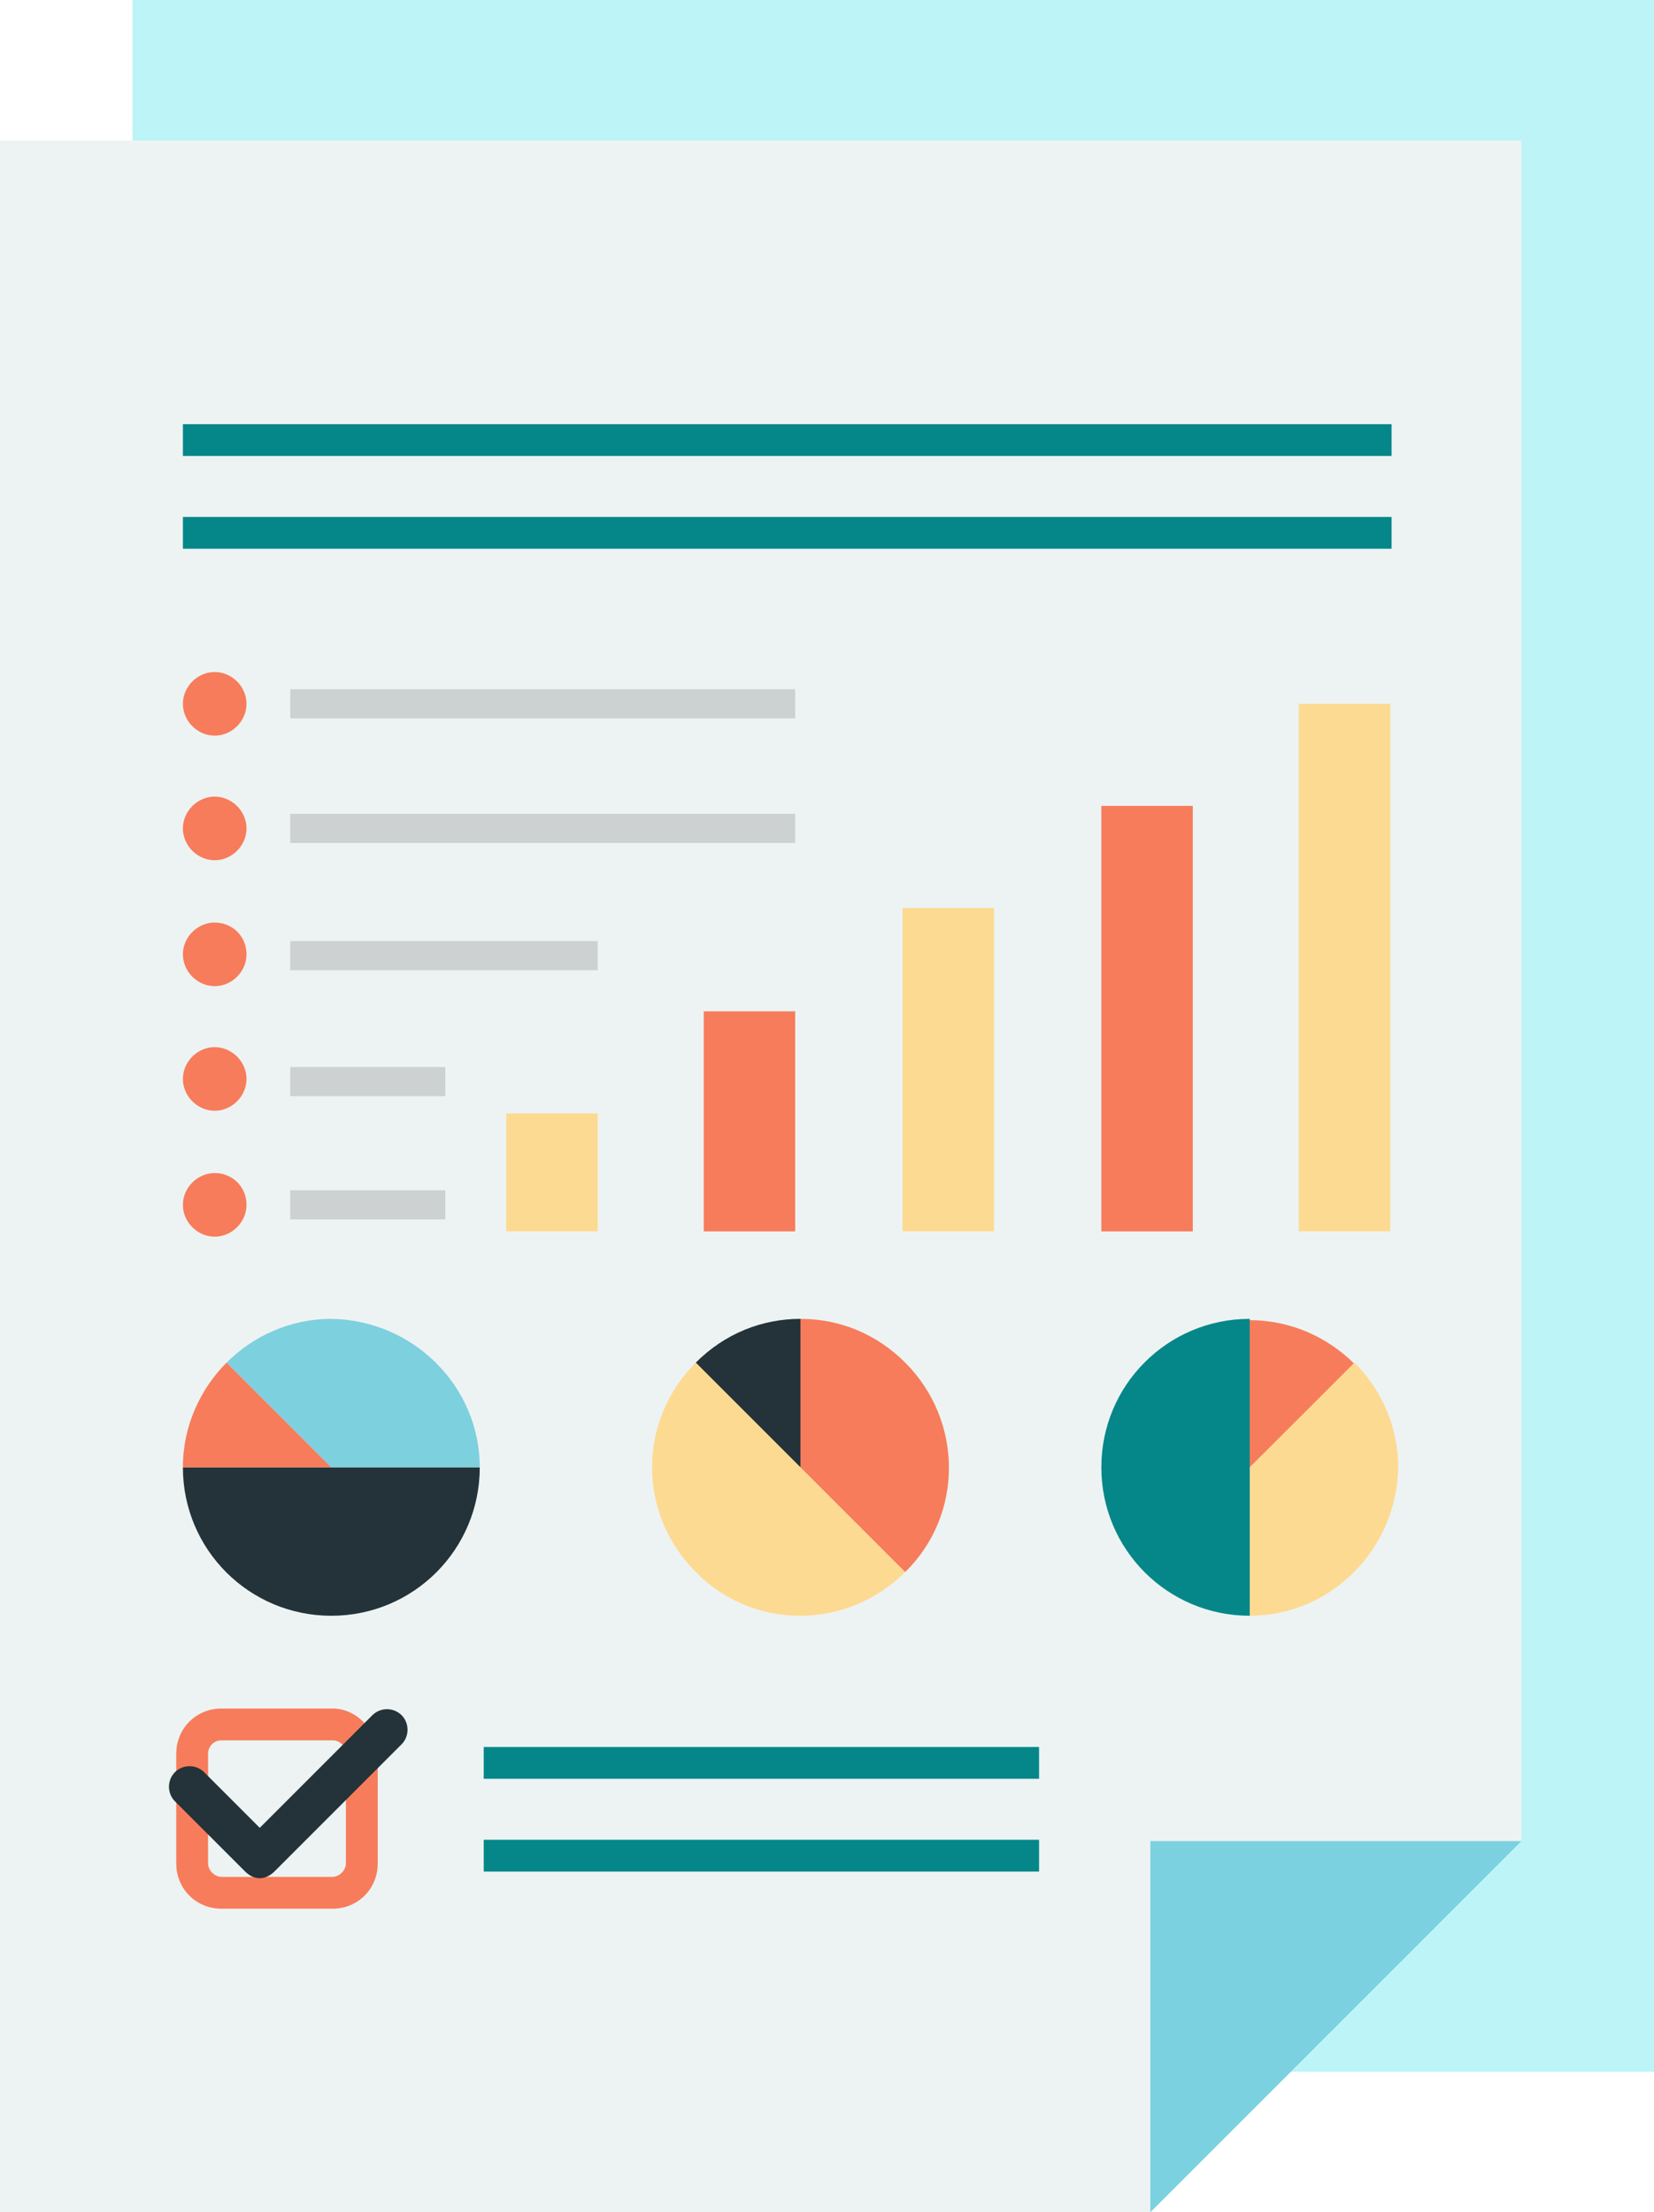 <?xml version="1.0" encoding="utf-8"?>
<!-- Generator: Adobe Illustrator 25.2.0, SVG Export Plug-In . SVG Version: 6.00 Build 0)  -->
<svg version="1.1" id="レイヤー_1" xmlns="http://www.w3.org/2000/svg" xmlns:xlink="http://www.w3.org/1999/xlink" x="0px"
	 y="0px" viewBox="0 0 124.8 166.9" style="enable-background:new 0 0 124.8 166.9;" xml:space="preserve">
<style type="text/css">
	.st0{fill:#BCF4F7;}
	.st1{fill:#EDF3F3;}
	.st2{fill:#7BD1DF;}
	.st3{fill:#058789;}
	.st4{fill:#F77C5B;}
	.st5{fill:#243239;}
	.st6{fill:#7DD0DE;}
	.st7{fill:#FDDA92;}
	.st8{fill:#CDD1D1;}
</style>
<g>
	<g>
		<g>
			<g>
				<g>
					<g>
						<rect x="10" class="st0" width="114.8" height="156.3"/>
					</g>
				</g>
			</g>
		</g>
	</g>
	<g>
		<g>
			<g>
				<g>
					<g>
						<g>
							<polygon class="st1" points="114.8,10.6 114.8,138.9 86.8,166.9 0,166.9 0,10.6 							"/>
						</g>
					</g>
				</g>
			</g>
		</g>
		<g>
			<g>
				<g>
					<g>
						<g>
							<polygon class="st2" points="86.8,166.9 86.8,138.9 114.8,138.9 							"/>
						</g>
					</g>
				</g>
			</g>
		</g>
	</g>
	<g>
		<g>
			<g>
				<g>
					<g>
						<g>
							<g>
								<rect x="36.5" y="138.8" class="st3" width="41.9" height="2.4"/>
							</g>
						</g>
					</g>
				</g>
			</g>
		</g>
		<g>
			<g>
				<g>
					<g>
						<g>
							<g>
								<rect x="36.5" y="131.8" class="st3" width="41.9" height="2.4"/>
							</g>
						</g>
					</g>
				</g>
			</g>
		</g>
		<g>
			<g>
				<g>
					<g>
						<g>
							<g>
								<rect x="13.8" y="39" class="st3" width="91.2" height="2.4"/>
							</g>
						</g>
					</g>
				</g>
			</g>
		</g>
		<g>
			<g>
				<g>
					<g>
						<g>
							<g>
								<rect x="13.8" y="32" class="st3" width="91.2" height="2.4"/>
							</g>
						</g>
					</g>
				</g>
			</g>
		</g>
		<g>
			<g>
				<g>
					<g>
						<g>
							<g>
								<path class="st4" d="M25.1,131.3c0.5,0,1,0.4,1,1v8.3c0,0.5-0.5,1-1,1h-8.4c-0.5,0-1-0.5-1-1v-8.3c0-0.5,0.4-1,1-1H25.1
									 M25.1,128.9h-8.4c-1.9,0-3.4,1.5-3.4,3.4v8.3c0,1.9,1.5,3.4,3.4,3.4h8.4c1.9,0,3.4-1.5,3.4-3.4v-8.3
									C28.4,130.5,26.9,128.9,25.1,128.9L25.1,128.9z"/>
							</g>
						</g>
					</g>
				</g>
			</g>
			<g>
				<g>
					<g>
						<g>
							<g>
								<g>
									<path class="st5" d="M19.6,141.7L19.6,141.7c-0.4,0-0.8-0.2-1.1-0.5l-5.3-5.3c-0.6-0.6-0.6-1.6,0-2.2
										c0.6-0.6,1.6-0.6,2.2,0l4.2,4.2l8.5-8.5c0.6-0.6,1.6-0.6,2.2,0c0.6,0.6,0.6,1.6,0,2.2l-9.6,9.6
										C20.4,141.5,20,141.7,19.6,141.7z"/>
								</g>
							</g>
						</g>
					</g>
				</g>
			</g>
		</g>
		<g>
			<g>
				<g>
					<g>
						<g>
							<g>
								<path class="st5" d="M25,121.9c-6.2,0-11.2-5-11.2-11.2h22.4C36.2,116.9,31.2,121.9,25,121.9z"/>
							</g>
						</g>
					</g>
				</g>
			</g>
			<g>
				<g>
					<g>
						<g>
							<g>
								<path class="st4" d="M25,110.7H13.8c0-3.1,1.3-5.9,3.3-7.9L25,110.7z"/>
							</g>
						</g>
					</g>
				</g>
			</g>
			<g>
				<g>
					<g>
						<g>
							<g>
								<path class="st6" d="M36.2,110.7H25l-7.9-7.9c2-2,4.8-3.3,7.9-3.3C31.2,99.6,36.2,104.6,36.2,110.7z"/>
							</g>
						</g>
					</g>
				</g>
			</g>
		</g>
		<g>
			<g>
				<g>
					<g>
						<g>
							<g>
								<path class="st7" d="M52.5,118.6c-4.4-4.4-4.4-11.4,0-15.8l15.8,15.8C63.9,123,56.8,123,52.5,118.6z"/>
							</g>
						</g>
					</g>
				</g>
			</g>
			<g>
				<g>
					<g>
						<g>
							<g>
								<path class="st5" d="M60.4,110.7l-7.9-7.9c2.2-2.2,5-3.3,7.9-3.3L60.4,110.7z"/>
							</g>
						</g>
					</g>
				</g>
			</g>
			<g>
				<g>
					<g>
						<g>
							<g>
								<path class="st4" d="M68.3,118.6l-7.9-7.9l0-11.2c2.9,0,5.7,1.1,7.9,3.3C72.7,107.2,72.7,114.3,68.3,118.6z"/>
							</g>
						</g>
					</g>
				</g>
			</g>
		</g>
		<g>
			<g>
				<g>
					<g>
						<g>
							<g>
								<path class="st3" d="M83.1,110.7c0-6.2,5-11.2,11.2-11.2v22.4C88.1,121.9,83.1,116.9,83.1,110.7z"/>
							</g>
						</g>
					</g>
				</g>
			</g>
			<g>
				<g>
					<g>
						<g>
							<g>
								<path class="st4" d="M94.3,110.7V99.6c3.1,0,5.9,1.3,7.9,3.3L94.3,110.7z"/>
							</g>
						</g>
					</g>
				</g>
			</g>
			<g>
				<g>
					<g>
						<g>
							<g>
								<path class="st7" d="M94.3,121.9v-11.2l7.9-7.9c2,2,3.3,4.8,3.3,7.9C105.4,116.9,100.4,121.9,94.3,121.9z"/>
							</g>
						</g>
					</g>
				</g>
			</g>
		</g>
		<g>
			<g>
				<g>
					<g>
						<g>
							<g>
								<rect x="98" y="53.1" class="st7" width="6.9" height="39.8"/>
							</g>
						</g>
					</g>
				</g>
			</g>
			<g>
				<g>
					<g>
						<g>
							<g>
								<rect x="83.1" y="60.8" class="st4" width="6.9" height="32.1"/>
							</g>
						</g>
					</g>
				</g>
			</g>
			<g>
				<g>
					<g>
						<g>
							<g>
								<rect x="68.1" y="68.5" class="st7" width="6.9" height="24.4"/>
							</g>
						</g>
					</g>
				</g>
			</g>
			<g>
				<g>
					<g>
						<g>
							<g>
								<rect x="53.1" y="76.3" class="st4" width="6.9" height="16.6"/>
							</g>
						</g>
					</g>
				</g>
			</g>
			<g>
				<g>
					<g>
						<g>
							<g>
								<rect x="38.2" y="84" class="st7" width="6.9" height="8.9"/>
							</g>
						</g>
					</g>
				</g>
			</g>
		</g>
		<g>
			<g>
				<g>
					<g>
						<g>
							<g>
								<path class="st4" d="M18.6,53.1c0,1.3-1.1,2.4-2.4,2.4c-1.3,0-2.4-1.1-2.4-2.4c0-1.3,1.1-2.4,2.4-2.4
									C17.5,50.7,18.6,51.8,18.6,53.1z"/>
							</g>
						</g>
					</g>
				</g>
			</g>
			<g>
				<g>
					<g>
						<g>
							<g>
								<path class="st4" d="M18.6,62.5c0,1.3-1.1,2.4-2.4,2.4c-1.3,0-2.4-1.1-2.4-2.4c0-1.3,1.1-2.4,2.4-2.4
									C17.5,60.1,18.6,61.2,18.6,62.5z"/>
							</g>
						</g>
					</g>
				</g>
			</g>
			<g>
				<g>
					<g>
						<g>
							<g>
								<path class="st4" d="M18.6,72c0,1.3-1.1,2.4-2.4,2.4c-1.3,0-2.4-1.1-2.4-2.4c0-1.3,1.1-2.4,2.4-2.4
									C17.5,69.6,18.6,70.6,18.6,72z"/>
							</g>
						</g>
					</g>
				</g>
			</g>
			<g>
				<g>
					<g>
						<g>
							<g>
								<path class="st4" d="M18.6,81.4c0,1.3-1.1,2.4-2.4,2.4c-1.3,0-2.4-1.1-2.4-2.4c0-1.3,1.1-2.4,2.4-2.4
									C17.5,79,18.6,80.1,18.6,81.4z"/>
							</g>
						</g>
					</g>
				</g>
			</g>
			<g>
				<g>
					<g>
						<g>
							<g>
								<path class="st4" d="M18.6,90.9c0,1.3-1.1,2.4-2.4,2.4c-1.3,0-2.4-1.1-2.4-2.4c0-1.3,1.1-2.4,2.4-2.4
									C17.5,88.5,18.6,89.5,18.6,90.9z"/>
							</g>
						</g>
					</g>
				</g>
			</g>
		</g>
		<g>
			<g>
				<g>
					<g>
						<g>
							<rect x="21.9" y="52" class="st8" width="38.1" height="2.2"/>
						</g>
					</g>
				</g>
			</g>
		</g>
		<g>
			<g>
				<g>
					<g>
						<g>
							<rect x="21.9" y="61.4" class="st8" width="38.1" height="2.2"/>
						</g>
					</g>
				</g>
			</g>
		</g>
		<g>
			<g>
				<g>
					<g>
						<g>
							<rect x="21.9" y="71" class="st8" width="23.2" height="2.2"/>
						</g>
					</g>
				</g>
			</g>
		</g>
		<g>
			<g>
				<g>
					<g>
						<g>
							<rect x="21.9" y="80.5" class="st8" width="11.7" height="2.2"/>
						</g>
					</g>
				</g>
			</g>
		</g>
		<g>
			<g>
				<g>
					<g>
						<g>
							<rect x="21.9" y="89.8" class="st8" width="11.7" height="2.2"/>
						</g>
					</g>
				</g>
			</g>
		</g>
	</g>
</g>
</svg>
